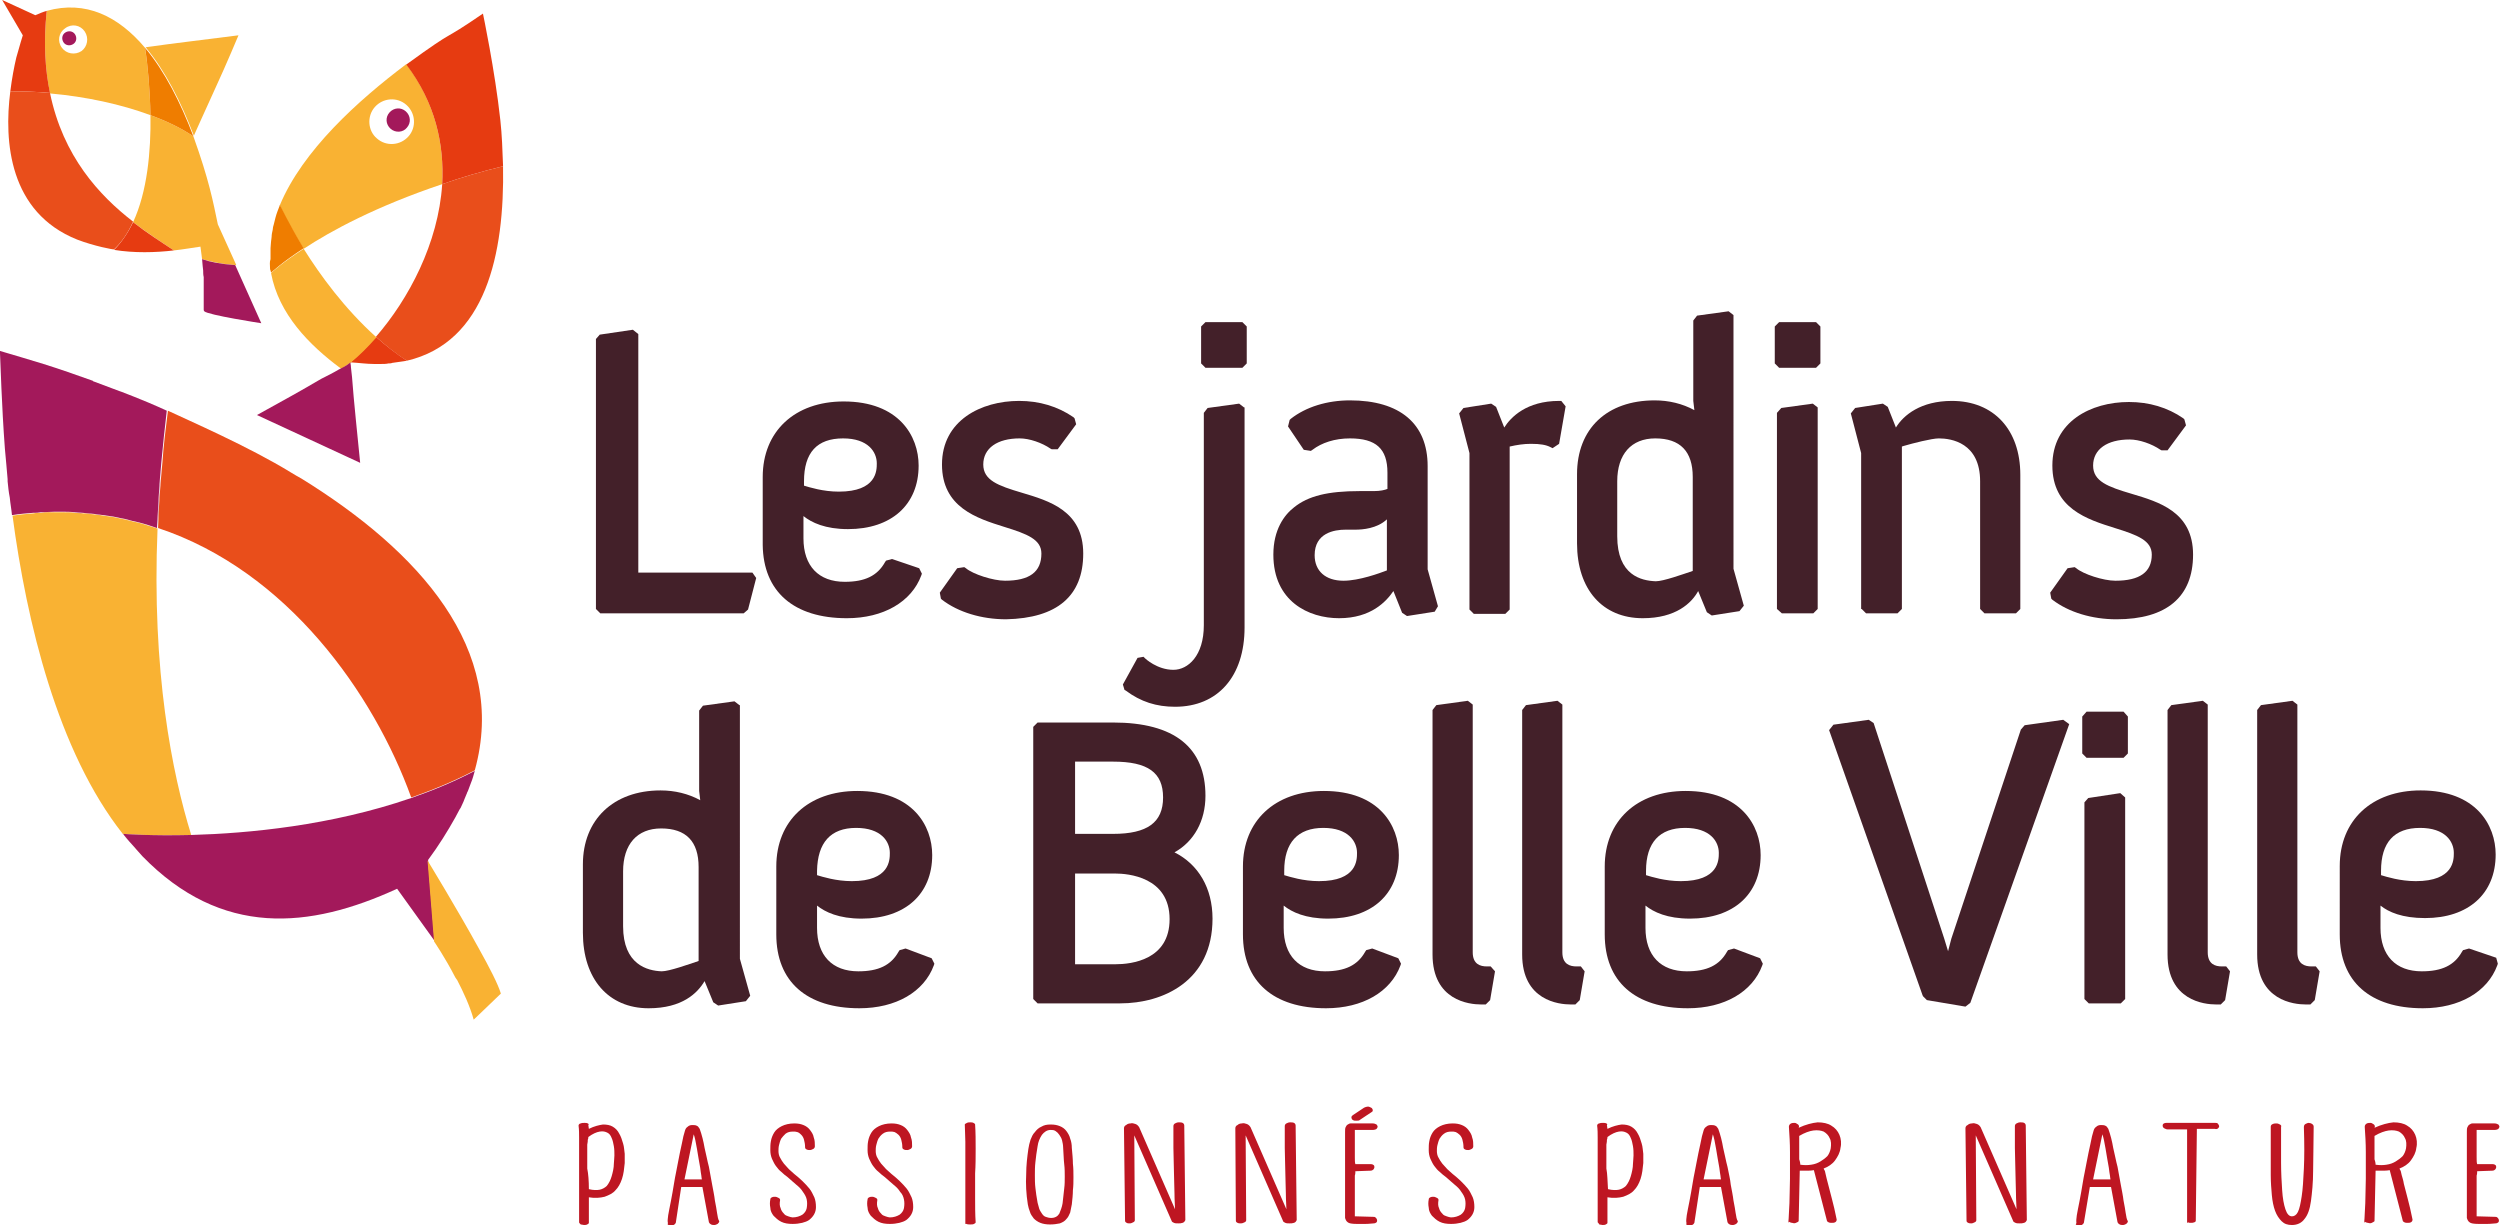 <?xml version="1.0" encoding="utf-8"?>
<!-- Generator: Adobe Illustrator 28.1.0, SVG Export Plug-In . SVG Version: 6.00 Build 0)  -->
<svg version="1.1" id="Calque_1" xmlns="http://www.w3.org/2000/svg" xmlns:xlink="http://www.w3.org/1999/xlink" x="0px" y="0px"
	 viewBox="0 0 460.2 225.5" enable-background="new 0 0 460.2 225.5" xml:space="preserve">
<g>
	<polygon fill="#432029" points="117.5,105.4 117.5,61.5 116.5,60.7 110.4,61.6 109.7,62.4 109.7,112.1 110.5,112.9 136.9,112.9 
		137.7,112.2 139.2,106.4 138.5,105.4 	"/>
	<path fill="#432029" d="M155.9,113.8c6.7,0,11.9-3,13.7-7.9l0.1-0.3l-0.5-1l-5-1.7l-1.1,0.3l-0.2,0.3c-1.4,2.5-3.7,3.6-7.4,3.6
		c-4.8,0-7.6-2.9-7.6-8v-3.9l0-0.2c1.5,1.2,4,2.4,8.2,2.4c8,0,13-4.5,13-11.7c0-5.4-3.6-11.8-13.8-11.8c-9,0-14.9,5.5-14.9,13.9
		v12.5C140.5,108.9,146.1,113.8,155.9,113.8z M155.2,80.7c4.6,0,6.2,2.5,6.2,4.6c0,1.3,0,5.2-7,5.2c-2.9,0-5.4-0.8-6.4-1.1v-0.8
		C148,83.3,150.4,80.7,155.2,80.7z"/>
	<path fill="#432029" d="M199.4,101.9c0-7.9-6.3-9.7-11.3-11.2c-4.4-1.3-7.1-2.3-7.1-5.2c0-3,2.6-4.8,6.7-4.8c1.8,0,4.1,0.8,5.7,1.9
		l0.2,0.1h1.1l3.4-4.6l-0.3-1.1l-0.2-0.2c-2.9-2-6.3-3-10-3c-7,0-14.2,3.6-14.2,11.7c0,7.9,6.4,9.9,11.5,11.5
		c4.2,1.3,6.8,2.3,6.8,4.9c0,3.4-2.2,5-6.7,5c-2.2,0-5.9-1.2-7.2-2.3l-0.3-0.2l-1.3,0.2l-3.2,4.5l0.2,1.1l0.2,0.2
		c3,2.3,7.3,3.6,11.8,3.6C194.6,113.8,199.4,109.7,199.4,101.9z"/>
	<path fill="#432029" d="M229,75l-0.9-0.7l-5.8,0.8l-0.7,0.9v39.1c0,5.6-2.9,8.2-5.6,8.2c-3,0-5.2-2.1-5.2-2.1l-0.3-0.3l-1.1,0.2
		l-2.7,4.9l0.3,1l0.2,0.1c2.8,2.1,5.7,3,9.1,3c7.9,0,12.8-5.6,12.8-14.6V75z"/>
	<polygon fill="#432029" points="228.7,67.7 229.5,66.9 229.5,60.1 228.7,59.3 221.9,59.3 221.1,60.1 221.1,66.9 221.9,67.7 	"/>
	<path fill="#432029" d="M264.7,111.6l-1.9-6.8V85.8c0-7.8-5.1-12.1-14.3-12.1c-4.2,0-8.1,1.2-10.9,3.4l-0.2,0.2l-0.3,1.2l2.9,4.3
		l1.3,0.2l0.3-0.2c1.7-1.3,4.1-2.1,6.9-2.1c4.8,0,6.9,1.9,6.9,6.3v3c-0.5,0.2-1.3,0.4-2.5,0.4h-2.6c-5.9,0-9.5,0.9-12.1,3
		c-1.8,1.4-3.8,4.1-3.8,8.7c0,8.6,6.5,11.7,12.1,11.7c5.9,0,8.7-3.1,10-5l1.6,4l0.9,0.6l5.1-0.8L264.7,111.6z M242,102.2
		c0-4.1,3.6-4.7,5.7-4.7h1.8c1.3,0,4-0.2,5.8-1.9v9.4c-1.3,0.5-5.1,1.9-8,1.9C244,106.9,242,105.1,242,102.2z"/>
	<path fill="#432029" d="M285.4,82.3l0.4,0.2l1.2-0.8l1.2-6.9l-0.8-1H287c-6,0-8.9,3-10.1,4.9l-1.5-3.8l-0.9-0.6l-5.1,0.8l-0.8,1
		l1.9,7.3v28.8l0.8,0.8h5.8l0.8-0.8V82.2c1.3-0.3,2.6-0.5,3.9-0.5C283.6,81.7,284.6,81.9,285.4,82.3z"/>
	<path fill="#432029" d="M312.6,108.8l1.6,3.9l0.9,0.6l5.1-0.8l0.8-1l-1.9-6.8V58l-0.9-0.7l-5.8,0.8l-0.7,0.9l0,14.8l0.2,1.7
		c-2.2-1.2-4.7-1.8-7.3-1.8c-8.8,0-14.3,5.2-14.3,13.6V100c0,8.5,4.7,13.8,12.1,13.8C308.5,113.8,311.4,111,312.6,108.8z
		 M297.7,98.7V88.6c0-5,2.6-7.9,7-7.9c4.6,0,6.9,2.4,6.9,7.1v17.3c-1.8,0.6-5.4,1.9-6.8,1.9C302.1,106.9,297.7,105.9,297.7,98.7z"/>
	<polygon fill="#432029" points="327.5,59.3 326.7,60.1 326.7,66.9 327.5,67.7 334.3,67.7 335.1,66.9 335.1,60.1 334.3,59.3 	"/>
	<polygon fill="#432029" points="327.9,75.1 327.1,76 327.1,112.1 328,112.9 333.8,112.9 334.6,112.1 334.6,75 333.7,74.3 	"/>
	<path fill="#432029" d="M342.7,112.1l0.8,0.8h5.8l0.8-0.8V82.2c0.1,0,0.2-0.1,0.3-0.1c1.7-0.5,5.2-1.4,6.5-1.4
		c2.3,0,7.6,0.8,7.6,7.9v23.5l0.8,0.8h5.8l0.8-0.8V87.4c0-8.3-4.9-13.6-12.6-13.6c-5.7,0-8.9,2.6-10.3,4.9l-1.5-3.8l-0.9-0.6
		l-5.1,0.8l-0.8,1l1.9,7.3V112.1z"/>
	<path fill="#432029" d="M389.4,106.9c-2.2,0-5.9-1.2-7.2-2.3l-0.3-0.2l-1.3,0.2l-3.2,4.5l0.2,1.1l0.2,0.2c3,2.3,7.3,3.6,11.8,3.6
		c9.2,0,14.1-4.1,14.1-11.9c0-7.9-6.3-9.7-11.3-11.2c-4.4-1.3-7.1-2.3-7.1-5.2c0-3,2.6-4.8,6.7-4.8c1.8,0,4.1,0.8,5.7,1.9l0.2,0.1
		h1.1l3.4-4.6l-0.3-1.1l-0.2-0.2c-2.9-2-6.3-3-10-3c-7,0-14.1,3.6-14.1,11.7c0,7.9,6.4,9.9,11.5,11.5c4.2,1.3,6.8,2.3,6.8,4.9
		C396.1,105.3,393.9,106.9,389.4,106.9z"/>
	<path fill="#432029" d="M136.1,129.8l-0.9-0.7l-5.8,0.8l-0.7,0.9l0,14.8l0.2,1.7c-2.2-1.2-4.7-1.8-7.3-1.8
		c-8.7,0-14.3,5.4-14.3,13.6v12.6c0,8.5,4.7,13.9,12.1,13.9c6.2,0,9-2.8,10.3-5l1.6,3.9l0.9,0.6l5.1-0.8l0.8-1l-1.9-6.8V129.8z
		 M114.7,170.5v-10.1c0-5,2.6-7.9,7-7.9c4.6,0,6.9,2.4,6.9,7.1v17.3c-1.8,0.6-5.4,1.9-6.8,1.9C119.2,178.7,114.7,177.6,114.7,170.5z
		"/>
	<path fill="#432029" d="M166.7,174.6l-1.1,0.3l-0.2,0.3c-1.4,2.5-3.7,3.6-7.4,3.6c-4.8,0-7.6-2.9-7.6-8v-3.9l0-0.2
		c1.5,1.2,4,2.4,8.2,2.4c8,0,13-4.5,13-11.7c0-5.4-3.6-11.8-13.8-11.8c-9,0-14.9,5.5-14.9,13.9V172c0,8.7,5.6,13.6,15.3,13.6
		c6.7,0,11.9-3,13.7-7.9l0.1-0.3l-0.5-1L166.7,174.6z M157.6,152.4c4.6,0,6.2,2.5,6.2,4.6c0,1.3,0,5.2-7,5.2c-2.9,0-5.4-0.8-6.4-1.1
		v-0.8C150.5,155.1,152.9,152.4,157.6,152.4z"/>
	<path fill="#432029" d="M216.2,156.9c3.6-2,5.7-5.8,5.7-10.4c0-8.9-5.7-13.5-17-13.5H191l-0.8,0.8v50.1l0.8,0.8h15.2
		c7.9,0,17-4.1,17-15.6C223.2,163.5,220.6,159.1,216.2,156.9z M204.9,153.5h-7v-13.3h7c6.4,0,9.2,2,9.2,6.6
		C214.1,151.4,211.2,153.5,204.9,153.5z M197.9,160.8h7.4c2.3,0,10,0.6,10,8.4c0,7.5-7,8.3-10,8.3h-7.4V160.8z"/>
	<path fill="#432029" d="M252.6,174.6l-1.1,0.3l-0.2,0.3c-1.4,2.5-3.7,3.6-7.4,3.6c-4.8,0-7.6-2.9-7.6-8v-3.9l0-0.2
		c1.5,1.2,4,2.4,8.2,2.4c8,0,13-4.5,13-11.7c0-5.4-3.6-11.8-13.8-11.8c-9,0-14.9,5.5-14.9,13.9V172c0,8.7,5.6,13.6,15.3,13.6
		c6.7,0,11.9-3,13.7-7.9l0.1-0.3l-0.5-1L252.6,174.6z M243.6,152.4c4.6,0,6.2,2.5,6.2,4.6c0,1.3,0,5.2-7,5.2c-2.9,0-5.4-0.8-6.4-1.1
		v-0.8C236.4,155.1,238.9,152.4,243.6,152.4z"/>
	<path fill="#432029" d="M273.7,177.9c-1.2,0-2.6-0.4-2.6-2.6v-45.6l-0.9-0.7l-5.8,0.8l-0.7,0.9v45c0,8.5,6.8,9.2,8.9,9.2h0.9
		l0.8-0.8l0.9-5.3l-0.8-0.9H273.7z"/>
	<path fill="#432029" d="M290.2,177.9c-1.2,0-2.6-0.4-2.6-2.6v-45.6l-0.9-0.7l-5.8,0.8l-0.7,0.9v45c0,8.5,6.8,9.2,8.9,9.2h0.9
		l0.8-0.8l0.9-5.3l-0.7-0.9H290.2z"/>
	<path fill="#432029" d="M319.2,174.6l-1.1,0.3l-0.2,0.3c-1.4,2.5-3.7,3.6-7.4,3.6c-4.8,0-7.6-2.9-7.6-8v-3.9l0-0.2
		c1.5,1.2,4,2.4,8.2,2.4c8,0,13-4.5,13-11.7c0-5.4-3.6-11.8-13.8-11.8c-9,0-14.9,5.5-14.9,13.9V172c0,8.7,5.6,13.6,15.3,13.6
		c6.7,0,11.9-3,13.7-7.9l0.1-0.3l-0.5-1L319.2,174.6z M310.2,152.4c4.6,0,6.2,2.5,6.2,4.6c0,1.3,0,5.2-7,5.2c-2.9,0-5.4-0.8-6.4-1.1
		v-0.8C303,155.1,305.5,152.4,310.2,152.4z"/>
	<polygon fill="#432029" points="372.7,133.5 372,134.3 359.2,172.8 358.6,175.1 357.9,172.8 344.9,133.1 344,132.5 337.5,133.4 
		336.7,134.4 353.9,183.2 354,183.4 354.7,184.1 361.8,185.3 362.7,184.6 380.9,133.3 379.8,132.5 	"/>
	<polygon fill="#432029" points="384.4,146.9 383.7,147.7 383.7,183.9 384.5,184.7 390.4,184.7 391.2,183.9 391.2,146.8 390.3,146 	
		"/>
	<polygon fill="#432029" points="384.1,131 383.3,131.9 383.3,138.7 384.1,139.5 390.9,139.5 391.7,138.7 391.7,131.9 390.9,131 	
		"/>
	<path fill="#432029" d="M409,177.9c-1.2,0-2.6-0.4-2.6-2.6v-45.6l-0.9-0.7l-5.8,0.8l-0.7,0.9v45c0,8.5,6.8,9.2,8.9,9.2h0.9l0.8-0.8
		l0.9-5.3l-0.7-0.9H409z"/>
	<path fill="#432029" d="M425.5,177.9c-1.2,0-2.6-0.4-2.6-2.6v-45.6l-0.9-0.7l-5.8,0.8l-0.7,0.9v45c0,8.5,6.8,9.2,8.9,9.2h0.9
		l0.8-0.8l0.9-5.3l-0.7-0.9H425.5z"/>
	<path fill="#432029" d="M459.5,176.3l-5-1.7l-1.1,0.3l-0.2,0.3c-1.4,2.5-3.7,3.6-7.4,3.6c-4.8,0-7.6-2.9-7.6-8v-3.9l0-0.2
		c1.5,1.2,4,2.3,8.2,2.3c8,0,13-4.5,13-11.7c0-5.4-3.6-11.8-13.8-11.8c-9,0-14.9,5.5-14.9,13.9V172c0,8.7,5.6,13.6,15.3,13.6
		c6.7,0,11.9-3,13.7-7.9l0.1-0.3L459.5,176.3z M445.5,152.4c4.6,0,6.2,2.5,6.2,4.6c0,1.3,0,5.2-7,5.2c-2.9,0-5.4-0.8-6.4-1.1v-0.8
		C438.3,155.1,440.7,152.4,445.5,152.4z"/>
</g>
<g>
	<path fill="#BE1622" d="M106.6,225c0-1.6,0-3.1,0-4.4c0-1.3,0-2.5,0-3.5c0-1.1,0-2,0-2.9c0-0.9,0-1.7,0-2.5c0-0.8,0-1.5,0-2.3
		c0-0.7,0-1.5-0.1-2.2c0-0.2,0.2-0.4,0.4-0.4c0.2-0.1,0.5-0.1,0.7-0.1c0.2,0,0.4,0,0.6,0.1c0.2,0.1,0.2,0.2,0.1,0.3l0.1,0.7
		c1-0.5,1.9-0.7,2.6-0.8c0.7,0,1.3,0.1,1.8,0.4c0.5,0.3,0.9,0.7,1.2,1.3c0.3,0.5,0.5,1.1,0.7,1.8c0.2,0.6,0.2,1.3,0.3,1.9
		c0,0.6,0,1.2,0,1.7c-0.1,1-0.2,2-0.5,2.9c-0.3,0.9-0.7,1.6-1.2,2.1c-0.5,0.6-1.2,0.9-2,1.2c-0.8,0.2-1.8,0.3-2.9,0.1v4.7
		c0,0.1-0.1,0.2-0.3,0.3c-0.2,0.1-0.4,0.1-0.6,0.1c-0.2,0-0.4-0.1-0.6-0.1C106.7,225.2,106.6,225.1,106.6,225z M108.4,218.9
		c0.8,0.2,1.5,0.2,2,0.1c0.5-0.1,1-0.4,1.3-0.7c0.4-0.5,0.7-1.1,0.9-1.8c0.2-0.7,0.4-1.5,0.4-2.3c0-0.4,0.1-0.9,0.1-1.5
		c0-0.6,0-1.1-0.1-1.7c-0.1-0.5-0.2-1.1-0.4-1.5c-0.2-0.5-0.4-0.8-0.8-1c-0.4-0.2-0.8-0.3-1.4-0.2c-0.6,0.1-1.3,0.4-2.1,1
		c0,0.1,0,0.3-0.1,0.5c0,0.2,0,0.5-0.1,0.9c0,0.4,0,1,0,1.7c0,0.7,0,1.6,0,2.7C108.3,216.1,108.4,217.4,108.4,218.9z"/>
	<path fill="#BE1622" d="M122.9,224.8c0-0.1,0-0.4,0.1-1.1c0.1-0.7,0.3-1.5,0.5-2.6c0.2-1,0.4-2.2,0.6-3.4c0.2-1.3,0.5-2.5,0.7-3.7
		c0.2-1.2,0.5-2.4,0.7-3.4c0.2-1.1,0.4-1.9,0.6-2.5c0.1-0.3,0.2-0.5,0.5-0.7c0.2-0.2,0.5-0.3,0.8-0.3c0.3,0,0.6,0,0.8,0.1
		c0.3,0.1,0.4,0.3,0.6,0.6c0.4,1.1,0.7,2.3,0.9,3.5c0.3,1.2,0.5,2.4,0.8,3.5c0.2,1.1,0.4,2.2,0.6,3.3c0.2,1.1,0.4,2,0.5,2.9
		c0.2,0.9,0.3,1.7,0.4,2.3c0.1,0.7,0.2,1.2,0.4,1.5c0,0.2-0.1,0.3-0.3,0.5c-0.2,0.1-0.4,0.2-0.6,0.2c-0.2,0-0.4,0-0.6-0.1
		c-0.2-0.1-0.3-0.2-0.4-0.4l-1.2-6.5h-3.9l-1,6.6c-0.1,0.2-0.2,0.3-0.4,0.4c-0.2,0.1-0.4,0.1-0.6,0.1c-0.2,0-0.4-0.1-0.5-0.2
		C123,225.1,122.9,225,122.9,224.8z M126,217.1h3.2c0-0.1-0.1-0.4-0.1-0.7c-0.1-0.4-0.1-0.8-0.2-1.4c-0.1-0.5-0.2-1.1-0.3-1.7
		c-0.1-0.6-0.2-1.2-0.3-1.8c-0.1-0.6-0.2-1.1-0.3-1.6c-0.1-0.5-0.2-0.8-0.3-1.1L126,217.1z"/>
	<path fill="#BE1622" d="M145.9,225.3c-0.8,0-1.5-0.1-2.1-0.4c-0.6-0.3-1-0.7-1.4-1.1c-0.3-0.4-0.6-0.9-0.6-1.5
		c-0.1-0.5-0.1-1,0-1.5c0-0.2,0.1-0.3,0.3-0.4c0.2-0.1,0.4-0.1,0.6-0.1c0.2,0,0.4,0.1,0.6,0.2c0.2,0.1,0.3,0.2,0.3,0.4
		c-0.1,0.6-0.1,1.1,0.1,1.5c0.1,0.4,0.3,0.7,0.6,1c0.2,0.3,0.5,0.4,0.8,0.5c0.3,0.1,0.6,0.2,0.8,0.2c0.7,0,1.3-0.2,1.8-0.5
		c0.4-0.3,0.7-0.7,0.8-1.2c0.1-0.6,0.1-1.1,0-1.6c-0.1-0.5-0.4-1-0.7-1.4c-0.3-0.5-0.7-0.9-1.2-1.3c-0.5-0.4-1-0.9-1.6-1.4
		c-0.4-0.3-0.8-0.6-1.2-1c-0.4-0.3-0.7-0.7-1-1.1c-0.3-0.4-0.5-0.9-0.7-1.3c-0.2-0.5-0.3-1-0.3-1.6c0-0.5,0-1.1,0.1-1.6
		c0.1-0.6,0.3-1.1,0.6-1.6c0.3-0.5,0.8-0.9,1.4-1.2c0.6-0.3,1.4-0.5,2.3-0.5c0.7,0,1.2,0.1,1.7,0.3c0.5,0.2,0.9,0.5,1.2,0.9
		c0.3,0.4,0.6,0.8,0.7,1.4c0.2,0.5,0.2,1.1,0.2,1.6c0,0.2-0.1,0.4-0.3,0.5c-0.2,0.1-0.4,0.2-0.6,0.2c-0.2,0-0.4,0-0.6-0.1
		c-0.2-0.1-0.3-0.2-0.3-0.4c0-0.6-0.1-1-0.2-1.4c-0.1-0.4-0.3-0.7-0.5-0.9c-0.2-0.2-0.4-0.4-0.7-0.5c-0.3-0.1-0.5-0.1-0.8-0.1
		c-0.6,0-1,0.1-1.4,0.4c-0.3,0.3-0.6,0.6-0.8,0.9c-0.2,0.4-0.3,0.8-0.4,1.2c-0.1,0.4-0.1,0.8-0.1,1.1c0,0.4,0.1,0.9,0.3,1.2
		c0.2,0.4,0.4,0.7,0.7,1.1c0.3,0.3,0.6,0.7,0.9,1c0.3,0.3,0.7,0.6,1,0.9c0.5,0.4,1.1,0.9,1.5,1.3c0.5,0.5,0.9,0.9,1.3,1.4
		c0.4,0.5,0.6,1,0.9,1.6c0.2,0.5,0.3,1.1,0.3,1.8c0,1-0.5,1.8-1.3,2.4C148.3,225,147.2,225.3,145.9,225.3z"/>
	<path fill="#BE1622" d="M163.8,225.3c-0.8,0-1.5-0.1-2.1-0.4c-0.6-0.3-1-0.7-1.4-1.1c-0.3-0.4-0.6-0.9-0.6-1.5
		c-0.1-0.5-0.1-1,0-1.5c0-0.2,0.1-0.3,0.3-0.4c0.2-0.1,0.4-0.1,0.6-0.1c0.2,0,0.4,0.1,0.6,0.2c0.2,0.1,0.3,0.2,0.3,0.4
		c-0.1,0.6-0.1,1.1,0.1,1.5c0.1,0.4,0.3,0.7,0.6,1c0.2,0.3,0.5,0.4,0.8,0.5c0.3,0.1,0.6,0.2,0.8,0.2c0.7,0,1.3-0.2,1.8-0.5
		c0.4-0.3,0.7-0.7,0.8-1.2c0.1-0.6,0.1-1.1,0-1.6c-0.1-0.5-0.3-1-0.7-1.4c-0.3-0.5-0.7-0.9-1.2-1.3c-0.5-0.4-1-0.9-1.6-1.4
		c-0.4-0.3-0.8-0.6-1.2-1c-0.4-0.3-0.7-0.7-1-1.1c-0.3-0.4-0.5-0.9-0.7-1.3c-0.2-0.5-0.3-1-0.3-1.6c0-0.5,0-1.1,0.1-1.6
		c0.1-0.6,0.3-1.1,0.6-1.6c0.3-0.5,0.8-0.9,1.4-1.2c0.6-0.3,1.4-0.5,2.3-0.5c0.7,0,1.2,0.1,1.7,0.3c0.5,0.2,0.9,0.5,1.2,0.9
		c0.3,0.4,0.6,0.8,0.7,1.4c0.2,0.5,0.2,1.1,0.2,1.6c0,0.2-0.1,0.4-0.3,0.5c-0.2,0.1-0.4,0.2-0.6,0.2c-0.2,0-0.4,0-0.6-0.1
		c-0.2-0.1-0.3-0.2-0.3-0.4c0-0.6-0.1-1-0.2-1.4c-0.1-0.4-0.3-0.7-0.5-0.9c-0.2-0.2-0.5-0.4-0.7-0.5c-0.3-0.1-0.5-0.1-0.8-0.1
		c-0.6,0-1,0.1-1.4,0.4c-0.4,0.3-0.6,0.6-0.8,0.9c-0.2,0.4-0.3,0.8-0.4,1.2c-0.1,0.4-0.1,0.8-0.1,1.1c0,0.4,0.1,0.9,0.3,1.2
		c0.2,0.4,0.4,0.7,0.7,1.1c0.3,0.3,0.6,0.7,0.9,1c0.3,0.3,0.7,0.6,1,0.9c0.5,0.4,1.1,0.9,1.5,1.3c0.5,0.5,0.9,0.9,1.3,1.4
		c0.4,0.5,0.6,1,0.9,1.6c0.2,0.5,0.3,1.1,0.3,1.8c0,1-0.5,1.8-1.3,2.4C166.2,225,165.1,225.3,163.8,225.3z"/>
	<path fill="#BE1622" d="M177.7,225.1c0-0.2,0-0.7,0-1.4c0-0.7,0-1.6,0-2.6c0-1,0-2.2,0-3.4c0-1.2,0-2.5,0-3.8c0-1.3,0-2.5,0-3.7
		c0-1.2-0.1-2.3-0.1-3.2c0-0.1,0.2-0.2,0.4-0.3c0.2-0.1,0.4-0.1,0.6-0.1c0.2,0,0.4,0,0.6,0.1c0.2,0.1,0.3,0.2,0.3,0.3
		c0.1,1.5,0.1,3,0.1,4.5c0,1.5,0,3-0.1,4.5c0,1.5,0,3,0,4.5c0,1.5,0,3,0.1,4.5c0,0.1-0.1,0.2-0.3,0.3c-0.2,0.1-0.4,0.1-0.7,0.1
		c-0.2,0-0.5,0-0.7-0.1C177.7,225.3,177.6,225.2,177.7,225.1z"/>
	<path fill="#BE1622" d="M193.3,225.4c-0.7,0-1.3-0.1-1.8-0.3c-0.5-0.2-0.9-0.5-1.2-0.8c-0.3-0.4-0.6-0.8-0.7-1.2
		c-0.2-0.5-0.3-0.9-0.4-1.4c-0.3-1.9-0.4-3.8-0.3-5.5c0-1.7,0.2-3.3,0.4-4.7c0.1-0.6,0.2-1.1,0.4-1.7c0.2-0.5,0.4-1,0.8-1.4
		c0.3-0.4,0.7-0.8,1.2-1c0.5-0.3,1-0.4,1.7-0.4c0.7,0,1.2,0.1,1.7,0.3c0.5,0.2,0.9,0.5,1.2,0.9c0.3,0.4,0.6,0.9,0.7,1.4
		c0.2,0.5,0.3,1.1,0.3,1.7c0.1,1.1,0.2,2.1,0.2,2.9c0.1,0.9,0.1,1.7,0.1,2.5c0,0.8,0,1.6-0.1,2.4c0,0.8-0.1,1.7-0.2,2.6
		c-0.1,0.5-0.2,1-0.3,1.5c-0.2,0.5-0.4,0.9-0.7,1.2c-0.3,0.4-0.7,0.6-1.2,0.8C194.6,225.3,194,225.4,193.3,225.4z M195.6,221.5
		c0.1-1,0.2-1.9,0.3-2.7c0.1-0.7,0.1-1.5,0.1-2.2c0-0.7,0-1.5-0.1-2.3c-0.1-0.8-0.1-1.8-0.2-3.1c0-0.4-0.1-0.9-0.2-1.3
		c-0.1-0.4-0.3-0.7-0.5-1c-0.2-0.3-0.4-0.5-0.7-0.7c-0.3-0.2-0.6-0.2-0.9-0.2c-0.7,0-1.2,0.4-1.6,0.9c-0.4,0.6-0.7,1.3-0.8,2.1
		c-0.2,1.1-0.3,2-0.4,2.9c-0.1,0.8-0.1,1.7-0.1,2.4c0,0.8,0,1.6,0.1,2.4c0.1,0.8,0.2,1.7,0.4,2.7c0.1,0.4,0.2,0.7,0.3,1.1
		c0.1,0.3,0.3,0.6,0.5,0.9c0.2,0.3,0.4,0.5,0.7,0.6c0.3,0.1,0.6,0.2,1,0.2c0.7,0,1.2-0.3,1.5-0.8
		C195.2,222.9,195.5,222.2,195.6,221.5z"/>
	<path fill="#BE1622" d="M206.9,207.7c0-0.2,0.1-0.5,0.4-0.6c0.2-0.2,0.5-0.3,0.8-0.3c0.3-0.1,0.6,0,0.9,0.1
		c0.3,0.1,0.5,0.3,0.7,0.6l6.6,15.1c0-0.7-0.1-1.6-0.1-2.9c0-1.2-0.1-2.6-0.1-4c0-1.4-0.1-2.9-0.1-4.4c0-1.5,0-2.8,0-4
		c0-0.2,0.1-0.4,0.3-0.5c0.2-0.1,0.4-0.2,0.7-0.2c0.2,0,0.5,0,0.7,0.1c0.2,0.1,0.3,0.3,0.3,0.5l0.2,17.4c-0.1,0.2-0.2,0.4-0.5,0.5
		c-0.3,0.1-0.5,0.1-0.8,0.1c-0.3,0-0.6,0-0.8-0.1c-0.2-0.1-0.4-0.2-0.4-0.3l-6.9-15.8l0.1,15.6c0,0.2-0.1,0.3-0.3,0.4
		c-0.2,0.1-0.4,0.2-0.6,0.2c-0.2,0-0.5,0-0.6-0.1c-0.2-0.1-0.3-0.2-0.3-0.4L206.9,207.7z"/>
	<path fill="#BE1622" d="M227.4,207.7c0-0.2,0.1-0.5,0.4-0.6c0.2-0.2,0.5-0.3,0.8-0.3c0.3-0.1,0.6,0,0.9,0.1
		c0.3,0.1,0.5,0.3,0.7,0.6l6.6,15.1c0-0.7-0.1-1.6-0.1-2.9c0-1.2-0.1-2.6-0.1-4c0-1.4-0.1-2.9-0.1-4.4c0-1.5,0-2.8,0-4
		c0-0.2,0.1-0.4,0.3-0.5c0.2-0.1,0.4-0.2,0.7-0.2c0.2,0,0.5,0,0.7,0.1c0.2,0.1,0.3,0.3,0.3,0.5l0.2,17.4c-0.1,0.2-0.2,0.4-0.5,0.5
		c-0.3,0.1-0.5,0.1-0.8,0.1c-0.3,0-0.6,0-0.8-0.1c-0.2-0.1-0.4-0.2-0.4-0.3l-6.9-15.8l0.1,15.6c0,0.2-0.1,0.3-0.3,0.4
		c-0.2,0.1-0.4,0.2-0.7,0.2c-0.2,0-0.4,0-0.6-0.1c-0.2-0.1-0.3-0.2-0.3-0.4L227.4,207.7z"/>
	<path fill="#BE1622" d="M247.6,208.4c0-0.4,0-0.7,0.1-0.9c0.1-0.2,0.2-0.4,0.4-0.5c0.2-0.1,0.3-0.2,0.5-0.2c0.2,0,0.4,0,0.5,0
		c0.1,0,0.3,0,0.7,0c0.3,0,0.7,0,1.1,0c0.4,0,0.8,0,1.1,0c0.3,0,0.6,0,0.7,0c0.3,0,0.5,0.1,0.7,0.2c0.1,0.1,0.2,0.3,0.2,0.4
		c0,0.1-0.1,0.3-0.2,0.4c-0.1,0.1-0.4,0.2-0.7,0.2c-0.1,0-0.3,0-0.6,0c-0.3,0-0.7,0-1,0c-0.4,0-0.7,0-1,0c-0.3,0-0.5,0-0.7,0
		c0,0.2,0,0.7,0,1.2c0,0.6,0,1.2,0,1.9c0,0.7,0,1.3,0,1.9c0,0.6,0,1,0.1,1.3l2.9,0c0.2,0,0.4,0.1,0.5,0.2c0.1,0.1,0.1,0.3,0.1,0.4
		c0,0.1-0.1,0.3-0.2,0.4c-0.1,0.1-0.3,0.2-0.5,0.2l-2.8,0.1c0,0.2,0,0.5-0.1,0.8c0,0.4,0,0.8,0,1.3c0,0.5,0,1,0,1.6
		c0,0.6,0,1.1,0,1.7c0,0.6,0,1.1,0,1.6c0,0.5,0,1,0,1.3l3.5,0.1c0.2,0,0.3,0.1,0.4,0.2c0.1,0.1,0.2,0.3,0.2,0.4c0,0.1,0,0.3-0.1,0.4
		c-0.1,0.1-0.3,0.2-0.5,0.2c-0.3,0-0.8,0.1-1.5,0.1c-0.6,0-1.2,0-1.7,0c-0.8,0-1.4-0.1-1.6-0.3c-0.3-0.2-0.4-0.5-0.5-0.8
		L247.6,208.4z M250.4,206.1c-0.2,0.2-0.4,0.2-0.7,0.2c-0.2,0-0.5,0-0.6-0.1c-0.2-0.1-0.3-0.2-0.3-0.4c-0.1-0.2,0-0.3,0.2-0.5
		l2.1-1.4c0.2-0.1,0.5-0.2,0.7-0.2c0.2,0,0.4,0.1,0.6,0.2c0.2,0.1,0.2,0.2,0.3,0.4c0,0.2,0,0.3-0.2,0.4L250.4,206.1z"/>
	<path fill="#BE1622" d="M267.1,225.3c-0.8,0-1.5-0.1-2.1-0.4c-0.6-0.3-1-0.7-1.4-1.1c-0.3-0.4-0.6-0.9-0.6-1.5
		c-0.1-0.5-0.1-1,0-1.5c0-0.2,0.1-0.3,0.3-0.4c0.2-0.1,0.4-0.1,0.6-0.1c0.2,0,0.4,0.1,0.6,0.2c0.2,0.1,0.3,0.2,0.3,0.4
		c-0.1,0.6-0.1,1.1,0.1,1.5c0.1,0.4,0.3,0.7,0.6,1c0.2,0.3,0.5,0.4,0.8,0.5c0.3,0.1,0.6,0.2,0.8,0.2c0.7,0,1.3-0.2,1.8-0.5
		c0.4-0.3,0.7-0.7,0.8-1.2c0.1-0.6,0.1-1.1,0-1.6c-0.1-0.5-0.4-1-0.7-1.4c-0.3-0.5-0.7-0.9-1.2-1.3c-0.5-0.4-1-0.9-1.6-1.4
		c-0.4-0.3-0.8-0.6-1.2-1c-0.4-0.3-0.7-0.7-1-1.1c-0.3-0.4-0.5-0.9-0.7-1.3c-0.2-0.5-0.3-1-0.3-1.6c0-0.5,0-1.1,0.1-1.6
		c0.1-0.6,0.3-1.1,0.6-1.6c0.3-0.5,0.8-0.9,1.4-1.2c0.6-0.3,1.4-0.5,2.3-0.5c0.7,0,1.2,0.1,1.7,0.3c0.5,0.2,0.9,0.5,1.2,0.9
		c0.3,0.4,0.6,0.8,0.7,1.4c0.2,0.5,0.2,1.1,0.2,1.6c0,0.2-0.1,0.4-0.3,0.5c-0.2,0.1-0.4,0.2-0.6,0.2c-0.2,0-0.4,0-0.6-0.1
		c-0.2-0.1-0.3-0.2-0.3-0.4c0-0.6-0.1-1-0.2-1.4c-0.1-0.4-0.3-0.7-0.5-0.9c-0.2-0.2-0.5-0.4-0.7-0.5c-0.3-0.1-0.5-0.1-0.8-0.1
		c-0.6,0-1,0.1-1.4,0.4c-0.4,0.3-0.6,0.6-0.8,0.9c-0.2,0.4-0.3,0.8-0.4,1.2c-0.1,0.4-0.1,0.8-0.1,1.1c0,0.4,0.1,0.9,0.3,1.2
		c0.2,0.4,0.4,0.7,0.7,1.1c0.3,0.3,0.6,0.7,0.9,1c0.3,0.3,0.7,0.6,1,0.9c0.5,0.4,1.1,0.9,1.5,1.3c0.5,0.5,0.9,0.9,1.3,1.4
		c0.4,0.5,0.6,1,0.9,1.6c0.2,0.5,0.3,1.1,0.3,1.8c0,1-0.5,1.8-1.3,2.4C269.5,225,268.4,225.3,267.1,225.3z"/>
	<path fill="#BE1622" d="M294.1,225c0-1.6,0-3.1,0-4.4c0-1.3,0-2.5,0-3.5c0-1.1,0-2,0-2.9c0-0.9,0-1.7,0-2.5c0-0.8,0-1.5,0-2.3
		c0-0.7,0-1.5-0.1-2.2c0-0.2,0.2-0.4,0.4-0.4c0.2-0.1,0.5-0.1,0.7-0.1c0.2,0,0.4,0,0.6,0.1c0.2,0.1,0.2,0.2,0.1,0.3l0.1,0.7
		c1-0.5,1.9-0.7,2.6-0.8c0.7,0,1.3,0.1,1.8,0.4c0.5,0.3,0.9,0.7,1.2,1.3c0.3,0.5,0.5,1.1,0.7,1.8c0.2,0.6,0.2,1.3,0.3,1.9
		c0,0.6,0,1.2,0,1.7c-0.1,1-0.2,2-0.5,2.9c-0.3,0.9-0.7,1.6-1.2,2.1c-0.5,0.6-1.2,0.9-2,1.2c-0.8,0.2-1.8,0.3-2.9,0.1v4.7
		c0,0.1-0.1,0.2-0.3,0.3c-0.2,0.1-0.4,0.1-0.6,0.1c-0.2,0-0.4-0.1-0.6-0.1C294.3,225.2,294.2,225.1,294.1,225z M296,218.9
		c0.8,0.2,1.5,0.2,2,0.1c0.5-0.1,1-0.4,1.3-0.7c0.4-0.5,0.7-1.1,0.9-1.8c0.2-0.7,0.4-1.5,0.4-2.3c0-0.4,0.1-0.9,0.1-1.5
		c0-0.6,0-1.1-0.1-1.7c-0.1-0.5-0.2-1.1-0.4-1.5c-0.2-0.5-0.4-0.8-0.8-1c-0.4-0.2-0.8-0.3-1.4-0.2c-0.6,0.1-1.3,0.4-2.1,1
		c0,0.1,0,0.3-0.1,0.5c0,0.2,0,0.5-0.1,0.9c0,0.4,0,1,0,1.7c0,0.7,0,1.6,0,2.7C295.9,216.1,295.9,217.4,296,218.9z"/>
	<path fill="#BE1622" d="M310.4,224.8c0-0.1,0-0.4,0.1-1.1c0.1-0.7,0.3-1.5,0.5-2.6c0.2-1,0.4-2.2,0.6-3.4c0.2-1.3,0.5-2.5,0.7-3.7
		c0.2-1.2,0.5-2.4,0.7-3.4c0.2-1.1,0.4-1.9,0.6-2.5c0.1-0.3,0.2-0.5,0.5-0.7c0.2-0.2,0.5-0.3,0.8-0.3c0.3,0,0.6,0,0.8,0.1
		c0.3,0.1,0.4,0.3,0.6,0.6c0.4,1.1,0.7,2.3,0.9,3.5c0.3,1.2,0.5,2.4,0.8,3.5c0.2,1.1,0.5,2.2,0.6,3.3c0.2,1.1,0.4,2,0.5,2.9
		c0.2,0.9,0.3,1.7,0.4,2.3c0.1,0.7,0.2,1.2,0.4,1.5c0,0.2-0.1,0.3-0.3,0.5c-0.2,0.1-0.4,0.2-0.6,0.2c-0.2,0-0.4,0-0.6-0.1
		c-0.2-0.1-0.3-0.2-0.4-0.4l-1.2-6.5h-3.9l-1,6.6c-0.1,0.2-0.2,0.3-0.4,0.4c-0.2,0.1-0.4,0.1-0.6,0.1c-0.2,0-0.4-0.1-0.5-0.2
		C310.5,225.1,310.4,225,310.4,224.8z M313.6,217.1h3.2c0-0.1-0.1-0.4-0.1-0.7c-0.1-0.4-0.1-0.8-0.2-1.4c-0.1-0.5-0.2-1.1-0.3-1.7
		c-0.1-0.6-0.2-1.2-0.3-1.8c-0.1-0.6-0.2-1.1-0.3-1.6c-0.1-0.5-0.2-0.8-0.3-1.1L313.6,217.1z"/>
	<path fill="#BE1622" d="M329.2,225c0.1-0.9,0.1-2.1,0.2-3.5c0-1.4,0.1-2.9,0.1-4.5c0-1.6,0-3.2,0-4.9c0-1.7-0.1-3.2-0.2-4.7
		c0-0.3,0.2-0.5,0.4-0.6c0.2-0.1,0.5-0.1,0.7-0.1c0.2,0,0.4,0.2,0.6,0.3c0.2,0.2,0.2,0.4,0.1,0.6c1.3-0.6,2.5-0.9,3.5-1
		c1,0,1.9,0.2,2.5,0.6c0.7,0.4,1.2,1,1.5,1.7c0.3,0.7,0.4,1.6,0.2,2.4c-0.1,0.9-0.5,1.6-1,2.3c-0.5,0.7-1.3,1.2-2.1,1.5
		c0,0.1,0.1,0.2,0.2,0.4c0.1,0.2,0.1,0.5,0.2,0.8c0.1,0.4,0.2,0.9,0.4,1.6c0.2,0.7,0.4,1.6,0.7,2.7c0.3,1.1,0.6,2.4,0.9,3.9
		c0,0.2-0.1,0.4-0.3,0.5c-0.2,0.1-0.4,0.1-0.6,0.1c-0.2,0-0.4,0-0.6-0.1c-0.2-0.1-0.3-0.2-0.3-0.3l-2.4-9.3c-0.5,0.1-1,0.1-1.4,0.1
		c-0.4,0-0.8,0-1.2,0l-0.2,9.3c-0.1,0.1-0.2,0.2-0.5,0.3c-0.2,0.1-0.4,0.1-0.7,0c-0.2,0-0.4-0.1-0.6-0.2
		C329.2,225.2,329.2,225.1,329.2,225z M331.4,214.4c0.7,0.1,1.4,0.1,2,0c0.7-0.1,1.2-0.3,1.7-0.6c0.5-0.3,0.9-0.6,1.3-1
		c0.3-0.4,0.5-0.9,0.6-1.4c0.1-0.7,0.1-1.4-0.2-1.9c-0.2-0.5-0.6-0.9-1.1-1.2c-0.5-0.2-1.1-0.3-1.9-0.2c-0.7,0.1-1.6,0.4-2.6,1
		c0,0.1,0,0.5,0,1c0,0.5,0,1.1,0,1.6c0,0.6,0,1.1,0,1.7C331.4,214,331.4,214.3,331.4,214.4z"/>
	<path fill="#BE1622" d="M361.8,207.7c0-0.2,0.1-0.5,0.4-0.6c0.2-0.2,0.5-0.3,0.8-0.3c0.3-0.1,0.6,0,0.9,0.1
		c0.3,0.1,0.5,0.3,0.7,0.6l6.6,15.1c0-0.7-0.1-1.6-0.1-2.9c0-1.2-0.1-2.6-0.1-4c0-1.4-0.1-2.9-0.1-4.4c0-1.5,0-2.8,0-4
		c0-0.2,0.1-0.4,0.3-0.5c0.2-0.1,0.4-0.2,0.7-0.2c0.2,0,0.5,0,0.7,0.1c0.2,0.1,0.3,0.3,0.3,0.5l0.2,17.4c-0.1,0.2-0.2,0.4-0.5,0.5
		c-0.3,0.1-0.5,0.1-0.8,0.1c-0.3,0-0.6,0-0.8-0.1c-0.2-0.1-0.4-0.2-0.4-0.3l-6.9-15.8l0.1,15.6c0,0.2-0.1,0.3-0.3,0.4
		c-0.2,0.1-0.4,0.2-0.6,0.2c-0.2,0-0.4,0-0.6-0.1c-0.2-0.1-0.3-0.2-0.3-0.4L361.8,207.7z"/>
	<path fill="#BE1622" d="M382.2,224.8c0-0.1,0-0.4,0.1-1.1c0.1-0.7,0.3-1.5,0.5-2.6c0.2-1,0.4-2.2,0.6-3.4c0.2-1.3,0.5-2.5,0.7-3.7
		c0.2-1.2,0.5-2.4,0.7-3.4c0.2-1.1,0.4-1.9,0.6-2.5c0.1-0.3,0.2-0.5,0.5-0.7c0.2-0.2,0.5-0.3,0.8-0.3c0.3,0,0.6,0,0.8,0.1
		c0.3,0.1,0.4,0.3,0.6,0.6c0.4,1.1,0.7,2.3,0.9,3.5c0.3,1.2,0.5,2.4,0.8,3.5c0.2,1.1,0.4,2.2,0.6,3.3c0.2,1.1,0.4,2,0.5,2.9
		c0.2,0.9,0.3,1.7,0.4,2.3c0.1,0.7,0.2,1.2,0.4,1.5c0,0.2-0.1,0.3-0.3,0.5c-0.2,0.1-0.4,0.2-0.6,0.2c-0.2,0-0.4,0-0.6-0.1
		c-0.2-0.1-0.3-0.2-0.4-0.4l-1.2-6.5h-3.9l-1.1,6.6c-0.1,0.2-0.2,0.3-0.4,0.4c-0.2,0.1-0.4,0.1-0.6,0.1c-0.2,0-0.4-0.1-0.5-0.2
		C382.3,225.1,382.2,225,382.2,224.8z M385.3,217.1h3.2c0-0.1-0.1-0.4-0.1-0.7c-0.1-0.4-0.1-0.8-0.2-1.4c-0.1-0.5-0.2-1.1-0.3-1.7
		c-0.1-0.6-0.2-1.2-0.3-1.8c-0.1-0.6-0.2-1.1-0.3-1.6c-0.1-0.5-0.2-0.8-0.3-1.1L385.3,217.1z"/>
	<path fill="#BE1622" d="M402.6,224.9c0-1.2,0-2.4,0-3.7c0-1.2,0-2.6,0-3.9c0-1.4,0-2.8,0-4.4c0-1.5,0-3.2,0-5H399
		c-0.2,0-0.4-0.1-0.6-0.2c-0.2-0.1-0.2-0.2-0.3-0.4c0-0.1,0-0.3,0.1-0.4c0.1-0.1,0.3-0.2,0.6-0.2c0.2,0,0.7,0,1.5,0
		c0.8,0,1.7,0,2.7,0c1,0,1.9,0,2.8,0c0.9,0,1.6,0,2,0c0.2,0,0.4,0,0.5,0.2c0.1,0.1,0.2,0.3,0.2,0.4c0,0.2-0.1,0.3-0.2,0.4
		c-0.1,0.1-0.3,0.2-0.6,0.1h-3.3l-0.2,16.9c0,0.1-0.1,0.3-0.3,0.3c-0.2,0.1-0.4,0.1-0.6,0.1c-0.2,0-0.4,0-0.5-0.1
		C402.7,225.2,402.6,225.1,402.6,224.9z"/>
	<path fill="#BE1622" d="M425.9,207.4c0,3.1-0.1,5.8-0.1,8.1c0,2.2-0.2,4.1-0.4,5.6c-0.2,1.5-0.6,2.6-1.2,3.3
		c-0.5,0.7-1.3,1.1-2.3,1.1c-0.8,0-1.4-0.2-1.9-0.7c-0.5-0.5-0.9-1.1-1.2-1.9c-0.3-0.8-0.5-1.8-0.6-2.9c-0.1-1.1-0.2-2.4-0.2-3.7
		c0-1.3,0-2.8,0-4.3c0-1.5,0-3,0-4.6c0-0.2,0.1-0.4,0.4-0.5c0.2-0.1,0.5-0.1,0.7-0.1c0.2,0,0.4,0.1,0.6,0.2c0.2,0.1,0.3,0.3,0.2,0.4
		c0,2.4,0,4.5,0,6.5c0,2,0.1,3.7,0.2,5.2c0.1,1.5,0.3,2.6,0.6,3.5c0.3,0.9,0.7,1.3,1.2,1.3c0.4,0,0.8-0.2,1.1-0.8
		c0.3-0.6,0.5-1.6,0.7-2.9c0.2-1.3,0.3-3,0.4-5.1c0.1-2.1,0.1-4.6,0-7.6c0-0.3,0.1-0.5,0.3-0.6c0.2-0.1,0.4-0.2,0.6-0.2
		c0.2,0,0.5,0.1,0.6,0.2C425.8,207,425.9,207.2,425.9,207.4z"/>
	<path fill="#BE1622" d="M435.2,225c0.1-0.9,0.1-2.1,0.2-3.5c0-1.4,0.1-2.9,0.1-4.5c0-1.6,0-3.2,0-4.9c0-1.7-0.1-3.2-0.2-4.7
		c0-0.3,0.2-0.5,0.4-0.6c0.2-0.1,0.5-0.1,0.7-0.1c0.2,0,0.4,0.2,0.6,0.3c0.2,0.2,0.2,0.4,0.1,0.6c1.3-0.6,2.5-0.9,3.5-1
		c1,0,1.9,0.2,2.5,0.6c0.7,0.4,1.2,1,1.5,1.7c0.3,0.7,0.4,1.6,0.2,2.4c-0.1,0.9-0.5,1.6-1,2.3c-0.5,0.7-1.3,1.2-2.1,1.5
		c0,0.1,0.1,0.2,0.2,0.4c0.1,0.2,0.1,0.5,0.2,0.8c0.1,0.4,0.3,0.9,0.4,1.6c0.2,0.7,0.4,1.6,0.7,2.7c0.3,1.1,0.6,2.4,0.9,3.9
		c0,0.2-0.1,0.4-0.3,0.5c-0.2,0.1-0.4,0.1-0.6,0.1c-0.2,0-0.4,0-0.6-0.1c-0.2-0.1-0.3-0.2-0.3-0.3l-2.4-9.3c-0.5,0.1-1,0.1-1.4,0.1
		c-0.4,0-0.8,0-1.2,0l-0.2,9.3c-0.1,0.1-0.3,0.2-0.5,0.3c-0.2,0.1-0.4,0.1-0.7,0c-0.2,0-0.4-0.1-0.6-0.2
		C435.2,225.2,435.1,225.1,435.2,225z M437.3,214.4c0.7,0.1,1.4,0.1,2,0c0.7-0.1,1.2-0.3,1.7-0.6c0.5-0.3,0.9-0.6,1.3-1
		c0.3-0.4,0.5-0.9,0.6-1.4c0.1-0.7,0.1-1.4-0.2-1.9c-0.2-0.5-0.6-0.9-1.1-1.2c-0.5-0.2-1.1-0.3-1.9-0.2c-0.7,0.1-1.6,0.4-2.6,1
		c0,0.1,0,0.5,0,1c0,0.5,0,1.1,0,1.6c0,0.6,0,1.1,0,1.7C437.3,214,437.3,214.3,437.3,214.4z"/>
	<path fill="#BE1622" d="M454.1,208.4c0-0.4,0-0.7,0.1-0.9c0.1-0.2,0.2-0.4,0.4-0.5c0.2-0.1,0.3-0.2,0.5-0.2c0.2,0,0.4,0,0.5,0
		c0.1,0,0.3,0,0.7,0c0.4,0,0.7,0,1.1,0c0.4,0,0.8,0,1.1,0c0.3,0,0.6,0,0.7,0c0.3,0,0.5,0.1,0.7,0.2c0.1,0.1,0.2,0.3,0.2,0.4
		c0,0.1-0.1,0.3-0.2,0.4c-0.1,0.1-0.4,0.2-0.7,0.2c-0.1,0-0.3,0-0.6,0c-0.3,0-0.7,0-1,0c-0.4,0-0.7,0-1,0c-0.3,0-0.5,0-0.7,0
		c0,0.2,0,0.7,0,1.2c0,0.6,0,1.2,0,1.9c0,0.7,0,1.3,0,1.9c0,0.6,0,1,0.1,1.3l2.9,0c0.2,0,0.4,0.1,0.5,0.2c0.1,0.1,0.1,0.3,0.1,0.4
		c0,0.1-0.1,0.3-0.2,0.4c-0.1,0.1-0.3,0.2-0.5,0.2l-2.8,0.1c0,0.2,0,0.5-0.1,0.8c0,0.4,0,0.8,0,1.3c0,0.5,0,1,0,1.6
		c0,0.6,0,1.1,0,1.7c0,0.6,0,1.1,0,1.6c0,0.5,0,1,0,1.3l3.5,0.1c0.2,0,0.3,0.1,0.4,0.2c0.1,0.1,0.2,0.3,0.2,0.4c0,0.1,0,0.3-0.1,0.4
		c-0.1,0.1-0.3,0.2-0.5,0.2c-0.3,0-0.8,0.1-1.5,0.1c-0.6,0-1.2,0-1.7,0c-0.8,0-1.4-0.1-1.6-0.3c-0.3-0.2-0.4-0.5-0.5-0.8
		L454.1,208.4z"/>
</g>
<g>
	<path fill="none" d="M69.2,62c6-6.9,11.5-17.2,12.2-28.1C69.2,38,60.9,42.5,55.9,45.8C58.9,50.6,63.4,56.8,69.2,62z"/>
	<path fill="none" d="M24.5,40.9c2.6-5.5,3.3-12.9,3.2-19.7c-5.4-2-11.8-3.4-18.5-4C11.6,28.9,18.3,36,24.5,40.9z"/>
	<path fill="none" d="M29,97.2c-1.1,26.4,2.7,45.1,6.2,56.4c10.3-0.3,25.6-1.7,40.4-6.8C68.7,127.7,52.8,105.2,29,97.2z"/>
	<path fill="#F9B233" d="M23.8,154.9c-0.3-0.4-0.7-0.8-1-1.2C23.1,154.1,23.4,154.5,23.8,154.9z"/>
	<path fill="#F9B233" d="M26.2,157.5c-0.5-0.5-1-1.1-1.5-1.7C25.1,156.4,25.6,156.9,26.2,157.5z"/>
	<path fill="#F9B233" d="M35.2,153.7c-3.5-11.3-7.3-30.1-6.2-56.4c-1-0.3-2.1-0.7-3.2-1c-0.4-0.1-0.8-0.2-1.3-0.3
		c-0.7-0.2-1.4-0.3-2.1-0.5c-0.5-0.1-1-0.2-1.4-0.3c-0.7-0.1-1.4-0.2-2.1-0.3c-0.5-0.1-1-0.1-1.5-0.2c-0.7-0.1-1.4-0.1-2.1-0.2
		c-0.5,0-1-0.1-1.5-0.1c-0.7,0-1.5-0.1-2.2-0.1c-0.5,0-1,0-1.5,0c-0.8,0-1.6,0-2.5,0.1c-0.5,0-0.9,0-1.4,0.1
		c-1.2,0.1-2.5,0.2-3.7,0.4c-0.1,0-0.1,0-0.2,0v0c0,0,0,0,0,0c2.6,19.6,8.3,43.4,20.3,58.6C22.7,153.5,27.6,153.9,35.2,153.7z"/>
	<path fill="#E94E1B" d="M25.8,96.3c1.1,0.3,2.1,0.6,3.2,1h0C27.9,96.9,26.9,96.6,25.8,96.3z"/>
	<path fill="#F9B233" d="M25.8,96.3c1.1,0.3,2.1,0.6,3.2,1h0C27.9,96.9,26.9,96.6,25.8,96.3z"/>
	<path fill="#E94E1B" d="M7.6,94.4c0.8,0,1.7-0.1,2.5-0.1C9.2,94.3,8.4,94.3,7.6,94.4z"/>
	<path fill="#F9B233" d="M7.6,94.4c0.8,0,1.7-0.1,2.5-0.1C9.2,94.3,8.4,94.3,7.6,94.4z"/>
	<path fill="#E94E1B" d="M24.6,96c-0.7-0.2-1.4-0.3-2.1-0.5C23.1,95.6,23.8,95.8,24.6,96z"/>
	<path fill="#F9B233" d="M24.6,96c-0.7-0.2-1.4-0.3-2.1-0.5C23.1,95.6,23.8,95.8,24.6,96z"/>
	<path fill="#E94E1B" d="M21,95.2c-0.7-0.1-1.4-0.2-2.1-0.3C19.6,95,20.3,95.1,21,95.2z"/>
	<path fill="#F9B233" d="M21,95.2c-0.7-0.1-1.4-0.2-2.1-0.3C19.6,95,20.3,95.1,21,95.2z"/>
	<path fill="#E94E1B" d="M17.4,94.7c-0.7-0.1-1.4-0.1-2.1-0.2C16,94.5,16.7,94.6,17.4,94.7z"/>
	<path fill="#F9B233" d="M17.4,94.7c-0.7-0.1-1.4-0.1-2.1-0.2C16,94.5,16.7,94.6,17.4,94.7z"/>
	<path fill="#E94E1B" d="M13.7,94.4c-0.7,0-1.5-0.1-2.2-0.1C12.3,94.3,13,94.3,13.7,94.4z"/>
	<path fill="#F9B233" d="M13.7,94.4c-0.7,0-1.5-0.1-2.2-0.1C12.3,94.3,13,94.3,13.7,94.4z"/>
	<path fill="#E94E1B" d="M6.2,94.5c-1.2,0.1-2.5,0.2-3.7,0.4C3.7,94.7,5,94.6,6.2,94.5z"/>
	<path fill="#F9B233" d="M6.2,94.5c-1.2,0.1-2.5,0.2-3.7,0.4C3.7,94.7,5,94.6,6.2,94.5z"/>
	<path fill="#E94E1B" d="M29.8,85.1c0.3-3.1,0.6-6.2,1-9.5C30.4,78.9,30.1,82.1,29.8,85.1z"/>
	<path fill="#F9B233" d="M29.8,85.1c0.3-3.1,0.6-6.2,1-9.5C30.4,78.9,30.1,82.1,29.8,85.1z"/>
	<path fill="#A3195B" d="M87.3,187.5c-0.1,0.1-0.1,0.1-0.1,0.1L87.3,187.5z"/>
	<path fill="#A3195B" d="M22.6,153.5c0.1,0.1,0.1,0.1,0.2,0.2C22.7,153.6,22.7,153.5,22.6,153.5C22.6,153.5,22.6,153.5,22.6,153.5z"
		/>
	<path fill="#A3195B" d="M24.6,155.8c-0.3-0.3-0.6-0.6-0.9-1C24,155.2,24.3,155.5,24.6,155.8z"/>
	<path fill="#F9B233" d="M87.3,187.5c0.6-0.5,2.9-2.8,4.9-4.7L87.3,187.5z"/>
	<path fill="#A3195B" d="M29.8,85.1c-0.4,4.2-0.7,8.2-0.8,12.1h0C29.2,93.4,29.4,89.3,29.8,85.1z"/>
	<path fill="#A3195B" d="M2.3,94.9c0.1,0,0.1,0,0.2,0C2.4,94.9,2.4,94.9,2.3,94.9L2.3,94.9z"/>
	<path fill="#A3195B" d="M10,94.3c0.5,0,1,0,1.5,0C11,94.3,10.5,94.3,10,94.3z"/>
	<path fill="#A3195B" d="M25.8,96.3c-0.4-0.1-0.8-0.2-1.3-0.3C25,96.1,25.4,96.2,25.8,96.3z"/>
	<path fill="#A3195B" d="M22.4,95.5c-0.5-0.1-1-0.2-1.4-0.3C21.5,95.3,21.9,95.4,22.4,95.5z"/>
	<path fill="#A3195B" d="M18.9,94.9c-0.5-0.1-1-0.1-1.5-0.2C17.9,94.7,18.4,94.8,18.9,94.9z"/>
	<path fill="#A3195B" d="M7.6,94.4c-0.5,0-0.9,0-1.4,0.1C6.7,94.4,7.1,94.4,7.6,94.4z"/>
	<path fill="#A3195B" d="M15.3,94.5c-0.5,0-1-0.1-1.5-0.1C14.3,94.4,14.8,94.4,15.3,94.5z"/>
	<path fill="#E94E1B" d="M74.8,11.8C74.8,11.8,74.8,11.8,74.8,11.8c0,0,0.1-0.1,0.1-0.1C74.9,11.7,74.8,11.8,74.8,11.8z"/>
	<path fill="#E94E1B" d="M81.4,33.9C80.7,44.8,75.2,55.1,69.2,62c1.8,1.6,3.6,3.1,5.7,4.4C89.4,63,92.9,46.8,92.6,30.5
		c0,0,0,0,0,0.1C88.5,31.6,84.8,32.7,81.4,33.9z"/>
	<path fill="#F9B233" d="M81.4,33.9c0.4-7.4-1.3-15-6.6-22.1c-8.9,6.7-19.1,15.9-23.3,26c0,0.1,1.5,3.4,4.4,8
		C60.9,42.5,69.2,38,81.4,33.9z M69,19.7c1.5-1.7,4.1-1.9,5.8-0.4c1.7,1.5,1.9,4.1,0.4,5.8c-1.5,1.7-4.1,1.9-5.8,0.4
		C67.7,24.1,67.5,21.4,69,19.7z"/>
	<path fill="#F9B233" d="M51.5,37.8c0,0,0,0.1,0,0.1C51.5,37.9,51.5,37.8,51.5,37.8C51.5,37.8,51.5,37.8,51.5,37.8z"/>
	<path fill="#E94E1B" d="M8.6,2C8.6,2,8.6,2,8.6,2"/>
	<path fill="#F9B233" d="M9.2,17.2c6.7,0.6,13.1,2,18.5,4c-0.1-4.8-0.5-9.2-1-12.4C21.8,3,15.8,0,8.6,2C8,7.8,8.3,12.8,9.2,17.2z
		 M15.6,5.8c0.8,1.2,0.5,2.8-0.6,3.6c-1.2,0.8-2.8,0.5-3.6-0.6C10.5,7.6,10.8,6,12,5.2C13.2,4.3,14.8,4.6,15.6,5.8z"/>
	<line fill="#F9B233" x1="1.9" y1="16.8" x2="1.9" y2="16.8"/>
	<path fill="#F9B233" d="M37.5,51.7c0-0.2,0-0.4,0-0.7C37.5,51.3,37.5,51.5,37.5,51.7z"/>
	<path fill="#F9B233" d="M24.5,40.9c2.8,2.1,5.4,3.8,7.5,5.2c1.8-0.2,3.5-0.5,4.9-0.7c0.1,0.8,0.2,1.6,0.3,2.3c0,0,0,0,0,0
		c1.4,0.4,3.3,0.9,6.3,1.1l-3.4-7.5c-0.9-4.3-1.6-8.1-4.5-16.2c-2.2-1.5-4.9-2.8-7.9-3.9C27.8,27.9,27.1,35.3,24.5,40.9z"/>
	<path fill="#F9B233" d="M39.7,16.1c1.9-4.1,4.2-9.6,4.2-9.6c-7.7,1-10.7,1.3-17.1,2.2c0,0,0,0,0,0c3.6,4.3,6.5,10,8.9,16.3
		C35.6,25.1,37.8,20.3,39.7,16.1z"/>
</g>
<path fill="#EF7D00" d="M49.7,49.2c0,0.2,0,0.4,0.1,0.6c0,0.1,0.1,0.3,0.1,0.4c0.1-0.1,2-1.9,6-4.5c-2.8-4.6-4.3-7.9-4.4-8
	c0,0,0,0.1,0,0.1c-0.3,0.8-0.6,1.5-0.8,2.3c-0.1,0.4-0.2,0.8-0.3,1.2c-0.1,0.3-0.2,0.7-0.2,1c-0.1,0.4-0.2,0.9-0.2,1.3
	c0,0.3-0.1,0.6-0.1,0.8c0,0.4-0.1,0.8-0.1,1.3c0,0.3,0,0.7,0,1c0,0.3,0,0.7,0,1C49.6,48.3,49.7,48.7,49.7,49.2z"/>
<path fill="#E63B11" d="M81.4,33.9c3.4-1.2,7.1-2.3,11.2-3.3c0,0,0,0,0-0.1c-0.1-2.8-0.2-5.7-0.5-8.4c-1-9.2-3.2-19.6-3.2-19.6
	c-8.3,5.7-4.2,2.2-14,9.3c0,0-0.1,0.1-0.1,0.1C80.1,18.9,81.8,26.5,81.4,33.9z"/>
<path fill="#E63B11" d="M64.5,66.7c1.7,0.1,3,0.3,4.3,0.3c0.5,0,1,0,1.4,0c0.4,0,0.9,0,1.3-0.1c0.2,0,0.5,0,0.7-0.1
	c0.6-0.1,1.3-0.2,2.1-0.3c0.2,0,0.4-0.1,0.6-0.1c-2-1.3-3.9-2.8-5.7-4.4C67.6,63.8,66,65.4,64.5,66.7z"/>
<g>
	<path fill="none" d="M62.8,67.8C62.8,67.8,62.8,67.8,62.8,67.8c-0.1,0.1-0.3,0.2-0.4,0.2C62.6,67.9,62.8,67.8,62.8,67.8z"/>
	<path fill="#F9B233" d="M55.9,45.8c-4,2.6-5.9,4.3-6,4.5c1.4,7.5,7,13.2,12.8,17.5c0,0,0.1,0,0.1,0.1c0.8-0.5,1.4-0.9,1.7-1.1
		c1.6-1.3,3.2-2.9,4.8-4.7C63.4,56.8,58.9,50.6,55.9,45.8z"/>
</g>
<path fill="#A3195B" d="M47.3,76.4l19,8.8c-0.4-4.1-1.2-11.6-1.5-15.8c-0.1-0.6-0.1-1.2-0.2-1.8c0-0.4-0.1-0.7-0.1-0.9
	c-0.3,0.3-0.9,0.7-1.7,1.1c0,0,0,0,0,0c0,0-0.2,0.1-0.4,0.2c-1,0.6-2.2,1.2-3.2,1.7c-0.2,0.1-0.5,0.3-0.7,0.4
	C55.8,71.7,52.2,73.7,47.3,76.4z"/>
<path fill="#A3195B" d="M37.2,47.7c0,0.4,0.1,0.8,0.1,1.2c0,0.3,0.1,0.6,0.1,0.9c0,0.4,0,0.8,0.1,1.2c0,0.2,0,0.5,0,0.7
	c0,0.4,0,0.8,0,1.2c0,0.1,0,0.3,0,0.4c0,1.2,0,2.1,0,2.8c0,0.1,0,0.1,0,0.2c0,0.2,0,0.4,0,0.5c0,0.1,0,0.1,0,0.2
	c0,0.2,0.1,0.3,0.1,0.3c0.7,0.7,10.5,2.2,10.5,2.2l-4.8-10.7C40.5,48.6,38.6,48.2,37.2,47.7C37.2,47.7,37.2,47.7,37.2,47.7z"/>
<path fill="#EF7D00" d="M35.6,25.1c-2.4-6.3-5.3-12-8.9-16.3c0.5,3.1,0.9,7.6,1,12.4C30.7,22.3,33.4,23.6,35.6,25.1z"/>
<path fill="#E63B11" d="M3,10.6c-0.4,1.7-0.8,3.8-1.1,6.2c2.5,0,4.9,0.1,7.3,0.3C8.3,12.8,8,7.8,8.6,2C7.9,2.2,7.2,2.5,6.5,2.8
	L0.4,0l3.8,6.5C4.2,6.5,3.6,8.4,3,10.6z"/>
<path fill="#E94E1B" d="M32.1,46.1C32.1,46.1,32,46.1,32.1,46.1"/>
<path fill="#E94E1B" d="M14.2,44.1C1.7,39.1,0.7,26.1,1.9,16.8c2.5,0,4.9,0.1,7.3,0.3c2.4,11.7,9.1,18.9,15.3,23.7
	c-0.9,2-2.1,3.8-3.5,5.1C21,46,17.3,45.3,14.2,44.1z"/>
<path fill="#A3195B" d="M0,65c0.1,1.8,0.3,9.6,0.9,17.6c0.2,1.8,0.3,3.6,0.5,5.6c0,0.1,0,0.3,0,0.4c0.1,1,0.2,2,0.4,3c0,0,0,0,0,0
	c0.1,1.1,0.3,2.1,0.4,3.2c0.1,0,0.1,0,0.2,0c1.2-0.2,2.5-0.3,3.7-0.4c0.5,0,0.9,0,1.4-0.1c0.8,0,1.7-0.1,2.5-0.1c0.5,0,1,0,1.5,0
	c0.7,0,1.5,0,2.2,0.1c0.5,0,1,0.1,1.5,0.1c0.7,0.1,1.4,0.1,2.1,0.2c0.5,0.1,1,0.1,1.5,0.2c0.7,0.1,1.4,0.2,2.1,0.3
	c0.5,0.1,1,0.2,1.4,0.3c0.7,0.1,1.4,0.3,2.1,0.5c0.4,0.1,0.8,0.2,1.3,0.3c1.1,0.3,2.1,0.6,3.2,1c0.2-3.9,0.4-7.9,0.8-12.1
	c0.3-3.1,0.6-6.2,1-9.5c-1.1-0.5-2.2-1-3.4-1.5c-1.7-0.7-3.4-1.4-5-2c-0.1,0-0.2-0.1-0.3-0.1c-1.6-0.6-3.2-1.2-4.8-1.8
	c0,0-0.1,0-0.1-0.1C14,69,10.9,67.9,8,67c0,0,0,0,0,0c-3.2-1-5.7-1.7-7-2.1c-0.3-0.1-0.7-0.2-1-0.3C0,64.6,0,64.7,0,65
	C0,65,0,65,0,65z"/>
<path fill="#E94E1B" d="M55.5,88.1c-0.6-0.3-1.2-0.7-1.9-1.1c-7.8-4.8-19.1-9.7-22.7-11.4c0,0,0,0.1,0,0.1c-0.4,3.2-0.8,6.4-1,9.4
	c-0.4,4.2-0.7,8.2-0.8,12.1h0h0c23.8,7.9,39.7,30.5,46.6,49.6c4-1.4,7.9-3,11.7-5C93.6,119.5,77,101.4,55.5,88.1z"/>
<path fill="#A3195B" d="M80,173.2l-1.2-14.9c2-2.7,3.6-5.3,5-7.8c0.3-0.5,0.5-1,0.8-1.5c0.1-0.1,0.1-0.2,0.2-0.3
	c0.2-0.5,0.5-1,0.7-1.6c0.2-0.4,0.3-0.8,0.5-1.2c0-0.1,0-0.1,0.1-0.2c0.2-0.5,0.4-1.1,0.6-1.6c0.3-0.7,0.5-1.5,0.7-2.2
	c-3.8,2-7.7,3.6-11.7,5c-14.8,5.1-30,6.5-40.4,6.8c-7.6,0.2-12.5-0.2-12.6-0.2c0,0.1,0.1,0.1,0.1,0.2c0.3,0.4,0.7,0.8,1,1.2
	c0.3,0.3,0.6,0.7,0.9,1c0.5,0.6,1,1.1,1.5,1.7c14.6,15,30.8,13.4,46.9,6L80,173.2"/>
<path fill="#F9B233" d="M88.2,174.7c-4-7.3-9.5-16.3-9.5-16.3l1.2,14.9c0,0,2,2.9,3.9,6.6c0.1,0.1,0.1,0.2,0.2,0.3
	c0,0,0,0.1,0.1,0.1c1.2,2.3,2.4,4.9,3.1,7.4c0,0,0,0,0.1-0.1l4.9-4.7C91.7,181.2,90.1,178.1,88.2,174.7z"/>
<path fill="#E63B11" d="M21,46c3.7,0.6,7.6,0.5,11,0.1c-2.1-1.4-4.8-3.1-7.5-5.2C23.6,42.8,22.4,44.6,21,46z"/>
<path fill="#A3195B" d="M74.9,23.5c0.8-0.9,0.7-2.2-0.2-3c-0.9-0.8-2.2-0.7-3,0.2c-0.8,0.9-0.7,2.2,0.2,3
	C72.8,24.5,74.2,24.4,74.9,23.5z"/>
<path fill="#A3195B" d="M13.5,8.1c0.6-0.4,0.7-1.2,0.3-1.8c-0.4-0.6-1.2-0.7-1.8-0.3c-0.6,0.4-0.7,1.2-0.3,1.8
	C12.1,8.4,12.9,8.5,13.5,8.1z"/>
</svg>
